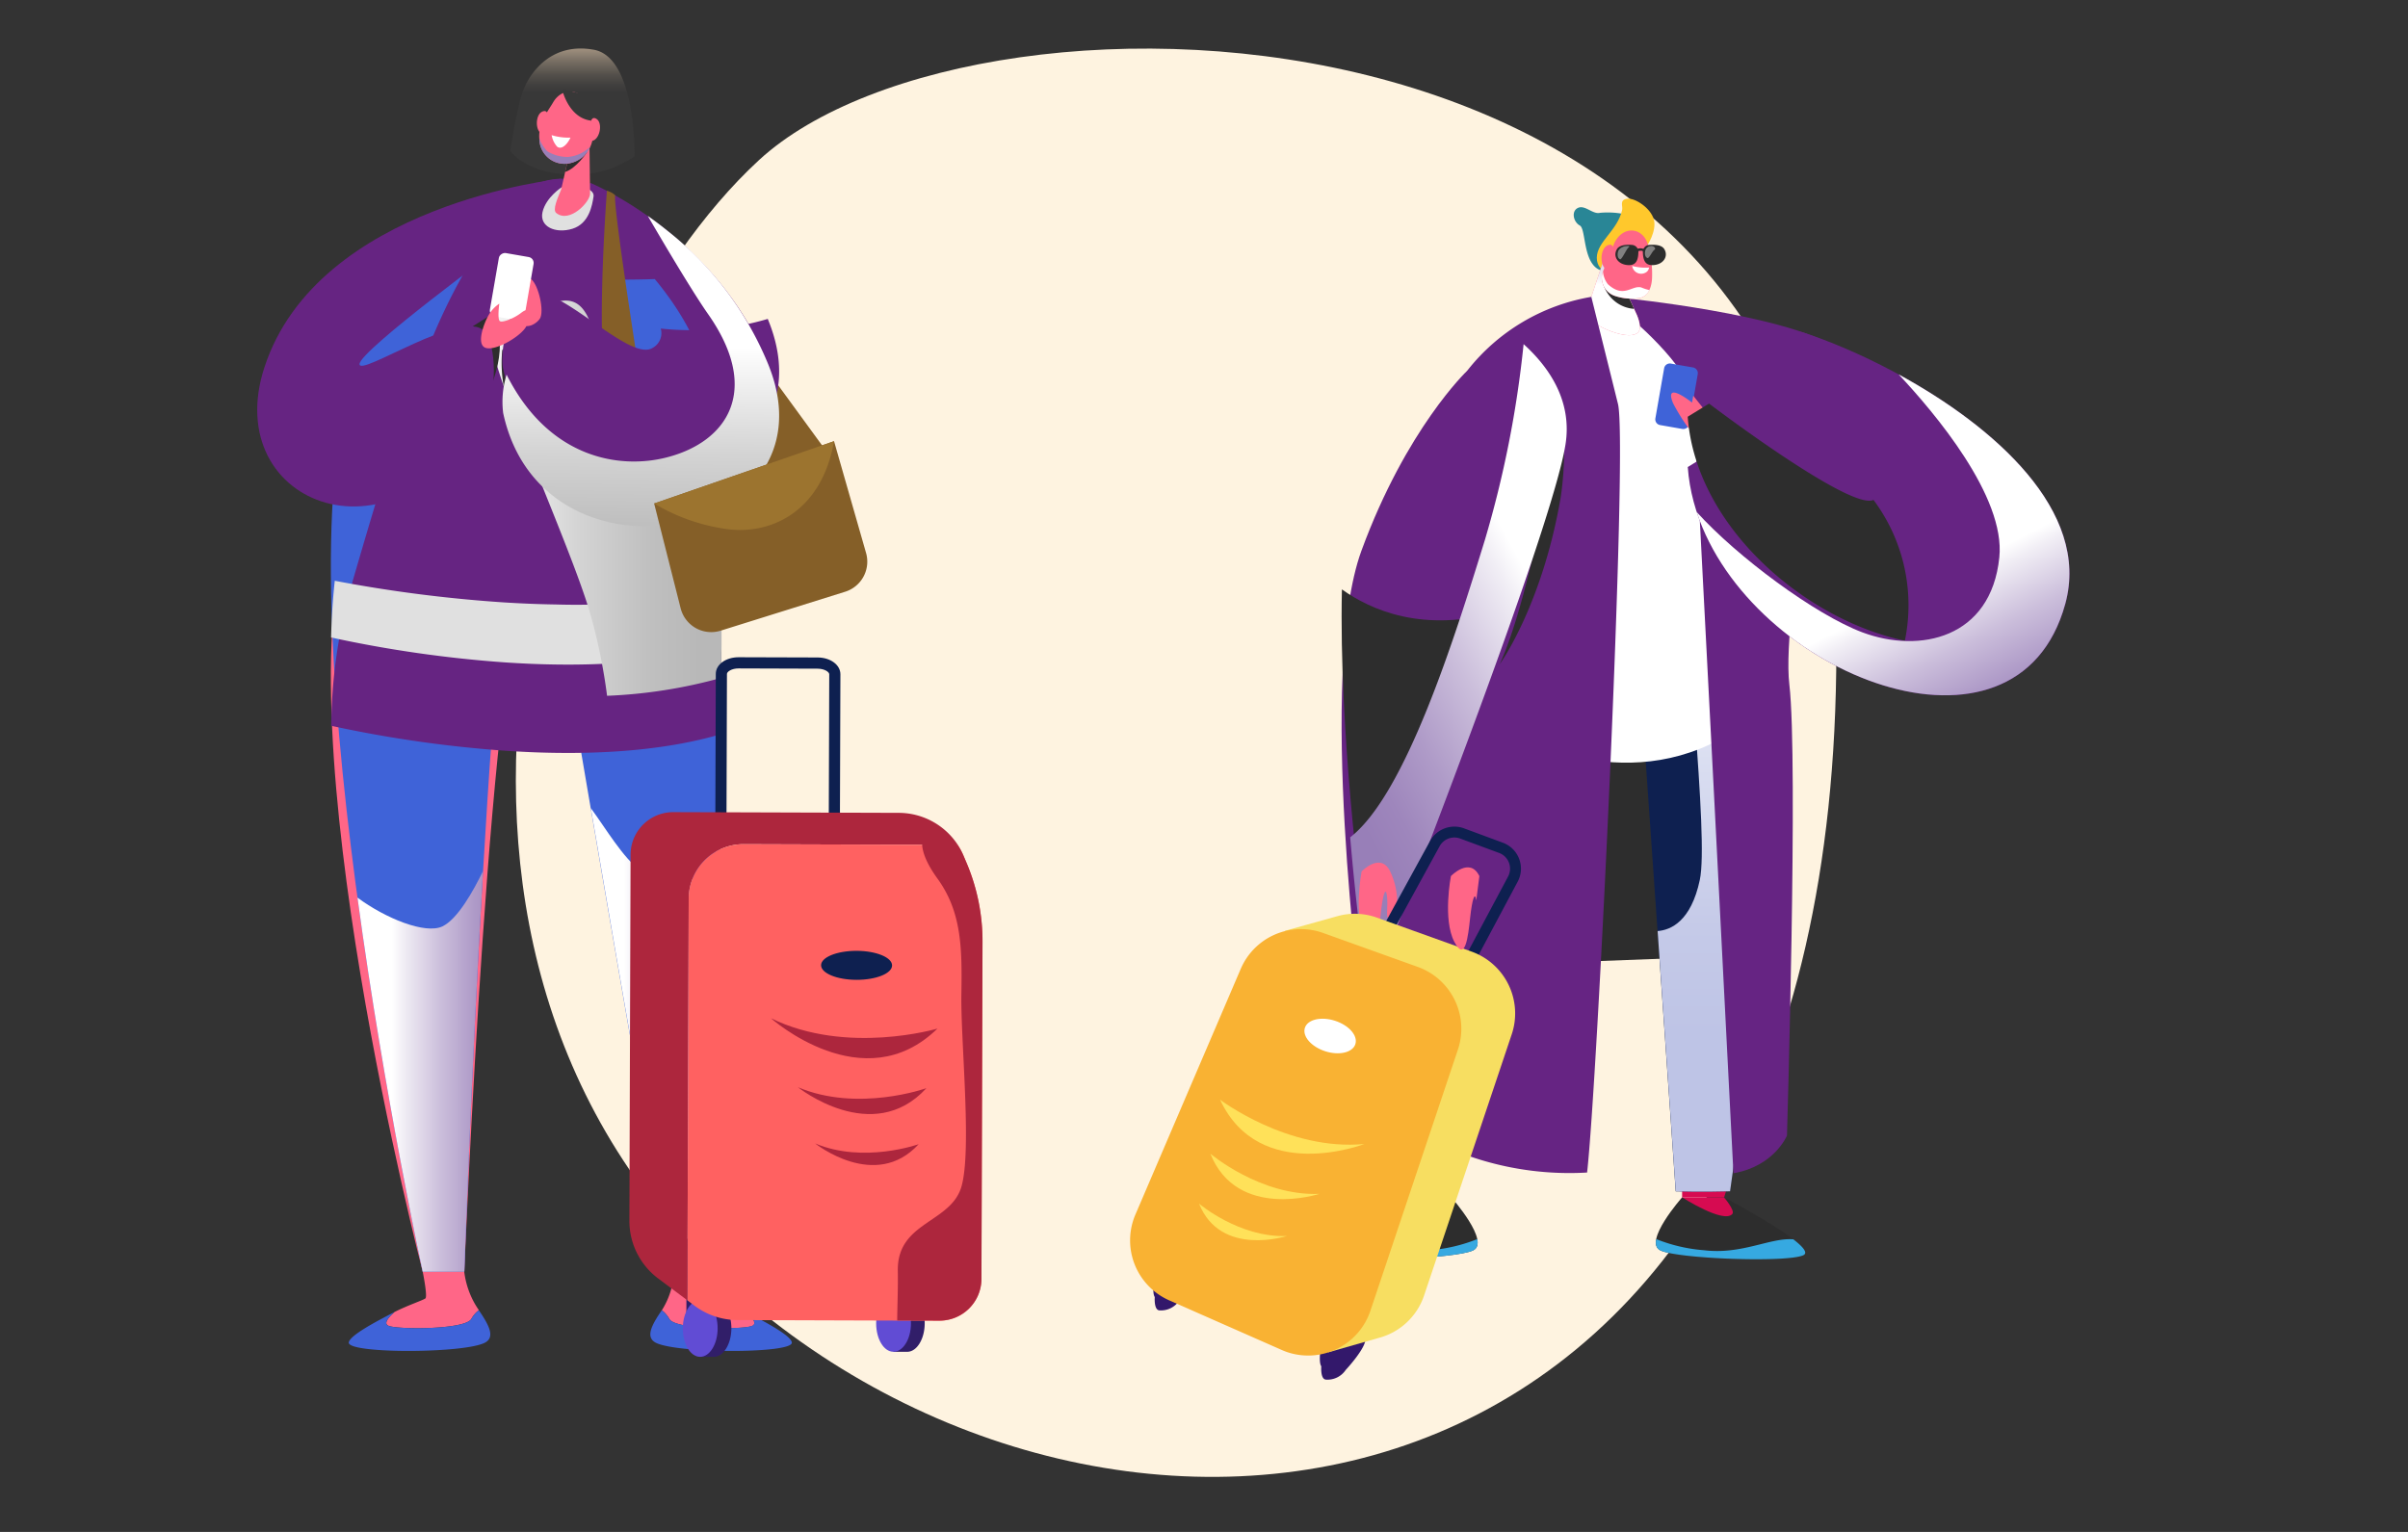 <svg id="Layer_1" data-name="Layer 1" xmlns="http://www.w3.org/2000/svg" xmlns:xlink="http://www.w3.org/1999/xlink" viewBox="0 0 1100 700"><rect x="0" y="0" width="1100" height="700" fill="#333333" stroke="none"/><defs><style>.cls-1{fill:#fef3e0;}.cls-2{fill:#855f28;}.cls-3{fill:#662482;}.cls-4{fill:url(#linear-gradient);}.cls-5{fill:#ff6687;}.cls-6{fill:#3f63d8;}.cls-7{fill:#2d2d2d;}.cls-8{fill:#e0e0e0;}.cls-9{fill:url(#linear-gradient-2);}.cls-10{fill:#fff;}.cls-11{fill:url(#linear-gradient-3);}.cls-12{fill:url(#linear-gradient-4);}.cls-13{fill:url(#linear-gradient-5);}.cls-14{fill:#9c742f;}.cls-15{fill:url(#linear-gradient-6);}.cls-16{fill:url(#linear-gradient-7);}.cls-17{fill:#0e2050;}.cls-18{fill:#311e69;}.cls-19{fill:#614cd4;}.cls-20{fill:#ad263d;}.cls-21{fill:#ff6161;}.cls-22{fill:#d60b51;}.cls-23{fill:#298696;}.cls-24{fill:#ffc82c;}.cls-25{fill:#36a9e1;}.cls-26{fill:url(#linear-gradient-8);}.cls-27{fill:#662483;}.cls-28{fill:url(#linear-gradient-9);}.cls-29{fill:url(#linear-gradient-10);}.cls-30{fill:url(#linear-gradient-11);}.cls-31{fill:url(#linear-gradient-12);}.cls-32{fill:url(#linear-gradient-13);}.cls-33{fill:url(#linear-gradient-14);}.cls-34{fill:url(#linear-gradient-15);}.cls-35{fill:#33186b;}.cls-36{fill:#f7de61;}.cls-37{fill:#f9b233;}.cls-38{fill:#ffe159;}</style><linearGradient id="linear-gradient" x1="-5098.15" y1="4856.43" x2="-5098.15" y2="4855.2" gradientTransform="matrix(20.27, 0, 0, -20.58, 103604.73, 99962.71)" gradientUnits="userSpaceOnUse"><stop offset="0" stop-color="#c7b299"/><stop offset="0.16" stop-color="#a79683"/><stop offset="0.43" stop-color="#776e63"/><stop offset="0.67" stop-color="#54504b"/><stop offset="0.87" stop-color="#3f3e3d"/><stop offset="1" stop-color="#383838"/></linearGradient><linearGradient id="linear-gradient-2" x1="-5197.97" y1="4708.03" x2="-5195.17" y2="4708.03" gradientTransform="matrix(37.51, 0, 0, -64.47, 195189.85, 303776.64)" gradientUnits="userSpaceOnUse"><stop offset="0" stop-color="#fff"/><stop offset="0.08" stop-color="#f7f7f7"/><stop offset="0.47" stop-color="#d4d4d4"/><stop offset="0.79" stop-color="#bfbfbf"/><stop offset="1" stop-color="#b8b8b8"/></linearGradient><linearGradient id="linear-gradient-3" x1="-5106.47" y1="4696.16" x2="-5103.67" y2="4696.16" gradientTransform="matrix(21.06, 0, 0, -75.64, 107827.53, 355706.89)" gradientUnits="userSpaceOnUse"><stop offset="0" stop-color="#fff"/><stop offset="0.09" stop-color="#f1eef5"/><stop offset="0.39" stop-color="#cbbedb"/><stop offset="0.65" stop-color="#af9bc8"/><stop offset="0.86" stop-color="#9e86bc"/><stop offset="1" stop-color="#987fb8"/></linearGradient><linearGradient id="linear-gradient-4" x1="-5103.86" y1="4704.55" x2="-5101.06" y2="4704.55" gradientTransform="matrix(20.47, 0, 0, -65.37, 104654.55, 308021.46)" xlink:href="#linear-gradient-3"/><linearGradient id="linear-gradient-5" x1="-5215.97" y1="4727.11" x2="-5215.99" y2="4725.09" gradientTransform="matrix(45.12, 0, 0, -50.64, 235641.42, 239540.81)" xlink:href="#linear-gradient-2"/><linearGradient id="linear-gradient-6" x1="-4788.36" y1="5709.9" x2="-4788.65" y2="5704.88" gradientTransform="matrix(8.29, 0, 0, -4.1, 39977.66, 23446.14)" xlink:href="#linear-gradient-3"/><linearGradient id="linear-gradient-7" x1="-4458.74" y1="5516.42" x2="-4458.74" y2="5511.41" gradientTransform="matrix(5.1, 0, 0, -5.05, 22995.28, 27861.73)" xlink:href="#linear-gradient"/><linearGradient id="linear-gradient-8" x1="-5082.08" y1="4678.14" x2="-5082.08" y2="4676.29" gradientTransform="matrix(20.32, 0, 0, -118.02, 104049.47, 552370.25)" gradientUnits="userSpaceOnUse"><stop offset="0" stop-color="#fff"/><stop offset="0.02" stop-color="#fdfdfe"/><stop offset="0.43" stop-color="#dadef1"/><stop offset="0.78" stop-color="#c5cae8"/><stop offset="1" stop-color="#bec4e6"/></linearGradient><linearGradient id="linear-gradient-9" x1="-4786.84" y1="5004.37" x2="-4786.65" y2="5007.76" gradientTransform="matrix(8.86, 0, 0, -11.89, 43124.68, 59630.99)" xlink:href="#linear-gradient-3"/><linearGradient id="linear-gradient-10" x1="-5112.56" y1="4710.91" x2="-5111.28" y2="4712.53" gradientTransform="matrix(22.87, 0, 0, -58.51, 117541.12, 276151.49)" xlink:href="#linear-gradient-8"/><linearGradient id="linear-gradient-11" x1="-4707.69" y1="5621.96" x2="-4704.8" y2="5621.96" gradientTransform="matrix(7.74, 0, 0, -4.42, 37217.54, 24960.23)" xlink:href="#linear-gradient-3"/><linearGradient id="linear-gradient-12" x1="-2871.97" y1="6643.43" x2="-2868.62" y2="6641.12" gradientTransform="matrix(1.91, 0, 0, -2.17, 6217.95, 14522.39)" gradientUnits="userSpaceOnUse"><stop offset="0" stop-color="#fff"/><stop offset="0.09" stop-color="#efefef"/><stop offset="0.38" stop-color="#bfbfbf"/><stop offset="0.65" stop-color="#9c9c9c"/><stop offset="0.86" stop-color="#878787"/><stop offset="1" stop-color="gray"/></linearGradient><linearGradient id="linear-gradient-13" x1="-2500.43" y1="6846.26" x2="-2496.46" y2="6843.63" gradientTransform="matrix(1.66, 0, 0, -1.97, 4897.46, 13595.87)" xlink:href="#linear-gradient-12"/><linearGradient id="linear-gradient-14" x1="-5234.69" y1="4722.73" x2="-5233.92" y2="4721.43" gradientTransform="matrix(60.79, 0, 0, -52.36, 319066.95, 247566.7)" xlink:href="#linear-gradient-3"/><linearGradient id="linear-gradient-15" x1="-5181.6" y1="4686" x2="-5182.79" y2="4684.2" gradientTransform="matrix(35.32, 0, 0, -97.98, 183681.95, 459341.72)" xlink:href="#linear-gradient-3"/></defs><title>2789 Website–Key Features–V1B</title><path class="cls-1" d="M346.67,73.2C246.37,165.71,160.4,438.69,340.07,593s498.79,108.9,498.79-295.83C838.86-8.46,447-19.31,346.67,73.2Z"/><g id="Component_77_4" data-name="Component 77 4"><g id="Group_7365" data-name="Group 7365"><g id="Group_7364" data-name="Group 7364"><path id="Path_37887" data-name="Path 37887" class="cls-2" d="M353.53,220.89l-28.48-60.32,15.43-5.1L381,211Z"/><path id="Path_37888" data-name="Path 37888" class="cls-3" d="M350.72,166c-23.67-59-81.22-82.51-81.22-82.51l-4.08,52.1s33.11,20.59,36.41,34.83A124.67,124.67,0,0,0,350.72,166Z"/><path id="Path_37889" data-name="Path 37889" class="cls-4" d="M239.23,40.74c3.11-7.64,12.67-21.54,32.07-18s18.59,48.64,18.59,48.64a47.29,47.29,0,0,1-28.38,8.4C240.27,79.51,233.12,69,233.12,69S236.15,48.31,239.23,40.74Z"/><path id="Path_37890" data-name="Path 37890" class="cls-5" d="M226.44,98.35C202.23,129.72,192.13,145.9,159.66,241c-31.22,91.43,33.44,340.12,33.44,340.12h19s12.31-300.42,30.27-316c0,0,88,21.17,87,2.3-3.26-65.49-51.82-77.79-57.45-101.34s25.26-65.69,5.76-75.9C260.21,81,243,77,226.44,98.35Z"/><path id="Path_37891" data-name="Path 37891" class="cls-6" d="M180.16,109.9c-5.84,18.1-12.49,40.21-20.5,68C128.44,286.33,193.1,581.13,193.1,581.13h19s12.27-355,30.19-374.51l1.78-80.74C221.23,123.58,198.37,118.84,180.16,109.9Z"/><path id="Path_37892" data-name="Path 37892" class="cls-6" d="M329.39,209.25c-1.73-41.2-16.21-64.63-30.27-81.73A429.14,429.14,0,0,1,244,125.88l-1.79,80.75.09-.1s57,340.66,65.51,374.6h19.58S330.34,231.63,329.39,209.25Z"/><path id="Path_37893" data-name="Path 37893" class="cls-7" d="M231.1,312.89c1.4-12.53,2.85-23.52,4.35-32.42l-66.69,12.29Z"/><path id="Path_37894" data-name="Path 37894" class="cls-7" d="M261.5,302.38s43,8,68.07,5.13c0-12.56,0-23.25,0-31.37Z"/><path id="Path_37895" data-name="Path 37895" class="cls-3" d="M329.4,301.67C326.14,224,277.58,209.46,272,181.55s28.29-79.76,8.79-91.87c-17.5-10.87-37.77-13.8-54.3,11.56-24.21,37.19-34.31,56.37-66.78,169.12a244.05,244.05,0,0,0-8.4,61.29,559.26,559.26,0,0,0,79.5,11.4c7.28.49,14.76.84,22.35.95,25.88.42,52.88-1.65,76.46-8.61C329.62,318.31,329.58,306,329.4,301.67Z"/><g id="Group_7356" data-name="Group 7356"><path id="Path_37896" data-name="Path 37896" class="cls-8" d="M253.93,276.21c-8.08-.12-16.06-.46-23.83-.95a638,638,0,0,1-77.17-9.88c-.92,8.43-1.48,17.09-1.68,25.91a557.8,557.8,0,0,0,79.5,11.39c7.29.49,14.77.84,22.35.95C279,304.06,306,302,329.57,295c0-10.82,0-19.72,0-25.9A307.52,307.52,0,0,1,253.93,276.21Z"/></g><g id="Group_7357" data-name="Group 7357"><path id="Path_37897" data-name="Path 37897" class="cls-9" d="M329.58,292.05v-5.8c0-4.81-.07-8.33-.16-10.25-3.26-77.63-51.81-92.21-57.45-120.12S253.32,139,242.28,142.17c-13.6,3.88-17.83-3.92-17.75,12.71s35.69,93.36,45,125.2a258.7,258.7,0,0,1,7.79,37.86,227.85,227.85,0,0,0,52.21-8.21V298.25Q329.6,295,329.58,292.05Z"/></g><path id="Path_37898" data-name="Path 37898" class="cls-7" d="M289.9,196.08l-60.44-36.32a59.35,59.35,0,0,0,20.94,51.58c17.45,14.82,48.06,16.69,67.65,14.47a119.23,119.23,0,0,0-10.43-18.66Z"/><path id="Path_37899" data-name="Path 37899" class="cls-7" d="M183.91,169.42c-4.49,13.39-9.44,29.2-15.15,48.35C192,216.22,217.9,191.05,223.64,178c9.49-21.55,1.76-34.88,1.76-34.88Z"/><path id="Path_37900" data-name="Path 37900" class="cls-3" d="M256.33,81.69S145.08,93,120.74,168c-20.56,63.35,61.9,95,101.67,19,4.12-7.87,4.71-28.77-1.06-35.52-9.63-11.27-57.49,21.17-57.11,14.84s65.21-54,65.21-54Z"/><path id="Path_37901" data-name="Path 37901" class="cls-8" d="M256.59,85.55s-7.21,4.6-8.76,11.35,6.08,10,13.69,7.62,9-10.67,9.63-14.8S261.25,83.57,256.59,85.55Z"/><path id="Path_37902" data-name="Path 37902" class="cls-5" d="M269.27,65.24l.28,23.27c0,3.83-9.41,13.68-15.45,8.82-1.77-1.42.56-6.68,2.22-10.66l4.57-20Z"/><path id="Path_37903" data-name="Path 37903" class="cls-7" d="M258.19,78.55c5-1.53,10-9,10-9h-7.95Z"/><path id="Path_37904" data-name="Path 37904" class="cls-5" d="M269.27,50.32l1.4,8.94A13.36,13.36,0,0,1,260.19,74.6a11.47,11.47,0,0,1-13.55-8.91,12.57,12.57,0,0,1-.23-1.92c-.85-7.32,4.35-13.63,6.23-16.94C256.93,39.3,266.91,40.15,269.27,50.32Z"/><path id="Path_37905" data-name="Path 37905" class="cls-5" d="M269,58.91a11.43,11.43,0,0,0,.59-2.3c.25-1.49.95-3.64,3-2.2,3,2.11,1.22,10-2.56,10C267.22,64.4,268.28,60.77,269,58.91Z"/><path id="Path_37906" data-name="Path 37906" class="cls-5" d="M250.25,56.17a10.53,10.53,0,0,1-.06-2.38c.1-1.51-.09-3.77-2.41-2.82-3.36,1.38-3.46,9.44.22,10.3C250.74,61.91,250.53,58.13,250.25,56.17Z"/><path id="Path_37907" data-name="Path 37907" class="cls-10" d="M260.62,62.88A26,26,0,0,1,252,61.76,10.47,10.47,0,0,0,254.49,67C256.28,68.44,258.81,66.59,260.62,62.88Z"/><g id="Group_7358" data-name="Group 7358"><path id="Path_37908" data-name="Path 37908" class="cls-5" d="M193.1,581.12s2.14,10.44,1.33,12.07c-.33.66-8.1,3.19-14.21,6.33-2.73,2.38-5.39,5.45-2.44,6.4,5.06,1.64,34.75,1.65,37.53-3.26a13.08,13.08,0,0,1,3.44-4,39,39,0,0,1-6.68-17.58Z"/><path id="Path_37909" data-name="Path 37909" class="cls-6" d="M215.31,602.67c-2.8,4.92-32.49,4.9-37.54,3.27-3-1-.28-4,2.44-6.41-9.17,4.71-20.49,10.78-20.88,13.91-.65,5.23,53.37,5.07,62.35,0,4.69-2.64,1.4-8.33-2.93-14.73A13.2,13.2,0,0,0,215.31,602.67Z"/></g><g id="Group_7359" data-name="Group 7359"><path id="Path_37910" data-name="Path 37910" class="cls-5" d="M327.44,581.12a18.47,18.47,0,0,0,2,12c1.44,2.3,5.64,4,11.43,6.45,2.74,2.39,5.4,5.45,2.44,6.41-5,1.63-34.75,1.65-37.53-3.27a12.91,12.91,0,0,0-3.43-4,36.38,36.38,0,0,0,5.55-17.58Z"/><path id="Path_37911" data-name="Path 37911" class="cls-6" d="M305.74,602.67c2.8,4.92,32.49,4.9,37.53,3.27,3-1,.28-4-2.44-6.41,9.18,4.71,20.5,10.78,20.89,13.91.65,5.23-53.37,5.07-62.35,0-4.69-2.64-1.4-8.33,2.93-14.73A13.2,13.2,0,0,1,305.74,602.67Z"/></g><g id="Group_7360" data-name="Group 7360"><path id="Path_37912" data-name="Path 37912" class="cls-11" d="M292.68,397.92c-8.16-6-15.78-19.14-22.79-28.66,15.87,92.81,33.53,194.15,38,211.87h19.58s.82-98.85,1.45-194.78C318.05,403.14,310.46,411,292.68,397.92Z"/></g><path id="Path_37913" data-name="Path 37913" class="cls-12" d="M220.64,398c-4.45,9.24-11.63,22-18.53,25.31-7.85,3.71-26-3.67-38.81-13.14,12.39,91.53,29.8,170.92,29.8,170.92h19S215.22,490.32,220.64,398Z"/><path id="Path_37914" data-name="Path 37914" class="cls-2" d="M295.54,167l28.06,62-24.77,8.2s-17.3-40.59-19.23-65.66Z"/><path id="Path_37915" data-name="Path 37915" class="cls-2" d="M277.24,87.17s-4.48,58.7-1,83.89,5.15,21.26,5.15,21.26l14.12.22S280,95.91,281,89.21A8.58,8.58,0,0,0,277.24,87.17Z"/><path id="Path_37916" data-name="Path 37916" class="cls-3" d="M350.73,145.73a124.66,124.66,0,0,1-48.89,4.4,7.65,7.65,0,0,1-3.66,8.8c-11,7.18-45.51-32.66-57.81-24.37-7.37,5-12.39,25.26-10.52,33.95,18,83.89,151.57,57.67,121.75-20.56C351.31,147.2,351,146.46,350.73,145.73Z"/><path id="Path_37917" data-name="Path 37917" class="cls-5" d="M246.93,145c1.61-4.33-1.44-16.36-4.93-17.82s-8,13.16-5.19,19S246,147.43,246.93,145Z"/><rect id="Rectangle_1471" data-name="Rectangle 1471" class="cls-10" x="220.38" y="122.19" width="29.54" height="16.18" rx="2.73" transform="matrix(0.17, -0.98, 0.98, 0.17, 66.12, 339.32)"/><path id="Path_37918" data-name="Path 37918" class="cls-5" d="M223.09,144.22a15.27,15.27,0,0,1,5-5.46s-1,7.21.28,8S235,145.36,238,143c5.06-3.93,4.7,1.69,2.42,6.1S226.75,160.34,222,159,221.16,147.52,223.09,144.22Z"/><g id="Group_7361" data-name="Group 7361"><path id="Path_37919" data-name="Path 37919" class="cls-13" d="M351.6,168.17c-.28-.75-.58-1.48-.88-2.22a150.52,150.52,0,0,0-46-60.65c-4.71-3.8-8.81-6.65-8.81-6.65s18.71,32.32,27.64,45C348,178.62,332,202,304.59,209c-21.15,5.47-53.77.79-73.18-37.81a42,42,0,0,0-1.56,17.52C247.83,272.62,381.41,246.4,351.6,168.17Z"/></g><g id="Group_7362" data-name="Group 7362"><path id="Path_37920" data-name="Path 37920" class="cls-2" d="M298.82,230.07,381,201.59l14.63,51.1a14.4,14.4,0,0,1-9.55,17.7L329.15,288.2a14.41,14.41,0,0,1-18-9.45c-.08-.26-.15-.52-.22-.78Z"/><path id="Path_37921" data-name="Path 37921" class="cls-14" d="M298.82,230.07a87.47,87.47,0,0,0,33.87,11.77c19.57,2.39,42.64-8,48.3-40.23Z"/></g><g id="Group_7363" data-name="Group 7363"><path id="Path_37922" data-name="Path 37922" class="cls-15" d="M259.39,71.71A17.5,17.5,0,0,1,250,69.1a17.84,17.84,0,0,1-3.61-5.72,2.55,2.55,0,0,0,0,.4,11.47,11.47,0,0,0,11.86,11.07,12.57,12.57,0,0,0,1.92-.23,12.85,12.85,0,0,0,9.43-7.56A16.57,16.57,0,0,1,259.39,71.71Z"/></g><path id="Path_37923" data-name="Path 37923" class="cls-16" d="M256.82,41S259.71,53.9,270,55.11a16.24,16.24,0,0,0,.81-8.81C269.66,42.71,256.82,41,256.82,41Z"/></g></g><g id="Group_7372" data-name="Group 7372"><g id="Group_7366" data-name="Group 7366"><path id="Path_37924" data-name="Path 37924" class="cls-17" d="M326.74,383h5.1l.24-75.06c0-1,2.13-2.52,5.33-2.51l36.09.12c3.2,0,5.32,1.54,5.31,2.54l-.24,75.06,5.09,0,.25-75.06c0-4.28-4.55-7.64-10.39-7.66l-36.1-.11c-5.84,0-10.42,3.31-10.43,7.58Z"/></g><g id="Group_7371" data-name="Group 7371"><g id="Group_7368" data-name="Group 7368"><path id="Path_37925" data-name="Path 37925" class="cls-18" d="M322.84,601.08l.11-35-9.3,0-.13,41S324.2,610.66,322.84,601.08Z"/><g id="Group_7367" data-name="Group 7367"><path id="Path_37926" data-name="Path 37926" class="cls-18" d="M318.23,607a18.83,18.83,0,0,1,1.65-7.86l0-5.15,6.31,0c4.39,0,7.93,5.86,7.91,13s-3.6,13-8,13l-6.31,0v-5.14A18.91,18.91,0,0,1,318.23,607Z"/><path id="Path_37927" data-name="Path 37927" class="cls-19" d="M311.91,607c0,7.19,3.52,13,7.91,13s8-5.8,8-13-3.51-13-7.9-13S311.94,599.83,311.91,607Z"/></g></g><g id="Group_7370" data-name="Group 7370"><path id="Path_37928" data-name="Path 37928" class="cls-18" d="M411.17,598.76l.11-35-9.3,0-.14,41S412.52,608.34,411.17,598.76Z"/><g id="Group_7369" data-name="Group 7369"><path id="Path_37929" data-name="Path 37929" class="cls-18" d="M406.55,604.71a19,19,0,0,1,1.66-7.86l0-5.15,6.31,0c4.39,0,7.92,5.86,7.9,13s-3.59,13-8,13l-6.32,0,0-5.15A19.07,19.07,0,0,1,406.55,604.71Z"/><path id="Path_37930" data-name="Path 37930" class="cls-19" d="M400.24,604.69c0,7.19,3.51,13,7.9,13s8-5.8,8-13-3.51-13-7.9-13S400.26,597.5,400.24,604.69Z"/></g></g><path id="Path_37931" data-name="Path 37931" class="cls-20" d="M295.07,375.61a19.47,19.47,0,0,1,12.54-4.51l103,.33a32.3,32.3,0,0,1,26.93,14.64l-97.88-.32a25,25,0,0,0-22.05,13.13h0a24.91,24.91,0,0,0-3,11.73L314,594.17l-13.28-9.93a32.89,32.89,0,0,1-13.21-26.47l.54-167.25A19.45,19.45,0,0,1,295.07,375.61Z"/><path id="Path_37932" data-name="Path 37932" class="cls-21" d="M317.57,398.88h0a25,25,0,0,1,22.05-13.13l97.88.32a31.54,31.54,0,0,1,2.76,5.2l1.45,3.49a91.62,91.62,0,0,1,7.1,35.68l-.49,154a19.13,19.13,0,0,1-19.19,19.06h0l-92.25-.3a32.9,32.9,0,0,1-19.6-6.55L314,594.17l.6-183.55A24.92,24.92,0,0,1,317.57,398.88Z"/><path id="Path_37933" data-name="Path 37933" class="cls-17" d="M375.08,441.05c0,3.67,7.23,6.66,16.18,6.68s16.22-2.91,16.25-6.57-7.24-6.66-16.19-6.68S375.09,437.39,375.08,441.05Z"/><path id="Path_37934" data-name="Path 37934" class="cls-20" d="M428.24,470s-41.28,12.3-76.08-4.73C352.16,465.24,394.44,503.09,428.24,470Z"/><path id="Path_37935" data-name="Path 37935" class="cls-20" d="M423.2,497.23s-31.22,11.2-58.7-.43C364.5,496.8,398.61,524.12,423.2,497.23Z"/><path id="Path_37936" data-name="Path 37936" class="cls-20" d="M419.65,522.83s-25.14,9-47.27-.34C372.38,522.49,399.84,544.49,419.65,522.83Z"/><path id="Path_37937" data-name="Path 37937" class="cls-20" d="M440.26,391.27a31.54,31.54,0,0,0-2.76-5.2l-9.26-4-7,3.93c.21,3.26,1.77,8.25,7,15.45,10.93,15.1,11.31,31.37,10.93,52.65S444,525,439.26,542s-29.53,16.07-29.13,38.73c.14,8.31-.23,15.94-.28,22.65l19.3.06a19.12,19.12,0,0,0,19.19-19.05h0l.49-154a91.62,91.62,0,0,0-7.1-35.68Z"/></g></g><g id="Group_7386" data-name="Group 7386"><path id="Path_37938" data-name="Path 37938" class="cls-7" d="M678.32,441.13l125.4-4.76-49-162.12Z"/><path id="Path_37939" data-name="Path 37939" class="cls-22" d="M739.11,135.65a135.21,135.21,0,0,1,15.62,4.64c4.23,1.9-1.31,16.85-1.31,16.85S736,147.33,739.11,135.65Z"/><path id="Path_37940" data-name="Path 37940" class="cls-23" d="M741.74,97.79a38.85,38.85,0,0,0-10.87-.54c-3.26.81-6.79-3.72-10-2.27s-2.18,6.44.81,8.06,1.19,18,9.88,20.59S748.54,103.5,741.74,97.79Z"/><path id="Path_37941" data-name="Path 37941" class="cls-24" d="M752.25,112.56s4.62-6.8,3.27-12.14-8.71-10.15-12.29-9.6-1.83,3.33-2.21,5.07c-2.07,9.44-11.5,14.52-11.59,21.85s9.42,9.68,12.41,7.78S752.25,112.56,752.25,112.56Z"/><path id="Path_37942" data-name="Path 37942" class="cls-22" d="M768.41,547.13v-7.75l21.17,1.42-2,6.33Z"/><g id="Group_7375" data-name="Group 7375"><path id="Path_37943" data-name="Path 37943" class="cls-22" d="M643.88,547.13s-6,3.5-7.38,6.91,4.41,5.55,13.22,2.71a27,27,0,0,0,13.3-9.62Z"/><g id="Group_7374" data-name="Group 7374"><path id="Path_37944" data-name="Path 37944" class="cls-7" d="M663,547.13s18.15,20.5,9.81,24.29-57.59,5.57-65.17,2.15,36.22-26.44,36.22-26.44-5.19,6-3.79,7.6C644,559.29,663,547.13,663,547.13Z"/><g id="Group_7373" data-name="Group 7373"><path id="Path_37945" data-name="Path 37945" class="cls-25" d="M612.22,566.29c10.68-.79,23.5,7.08,40.75,5a73.83,73.83,0,0,0,21.87-5.09c.48,2.38,0,4.31-2,5.24-8.35,3.79-57.58,5.56-65.16,2.15C605.37,572.54,607.77,569.72,612.22,566.29Z"/></g></g></g><g id="Group_7378" data-name="Group 7378"><path id="Path_37946" data-name="Path 37946" class="cls-22" d="M787.54,547.13s8.35,5.89,10.24,11.76-14,4.17-20.29-.95a37,37,0,0,1-9.1-10.82Z"/><g id="Group_7377" data-name="Group 7377"><path id="Path_37947" data-name="Path 37947" class="cls-7" d="M768.41,547.13s-18.15,20.5-9.81,24.29,57.58,5.57,65.16,2.15-36.21-26.44-36.21-26.44,5.18,6,3.79,7.6C787.39,559.29,768.41,547.13,768.41,547.13Z"/><g id="Group_7376" data-name="Group 7376"><path id="Path_37948" data-name="Path 37948" class="cls-25" d="M819.2,566.29c-10.68-.79-23.49,7.08-40.75,5a73.69,73.69,0,0,1-21.86-5.09c-.48,2.38,0,4.31,2,5.24,8.35,3.79,57.58,5.56,65.16,2.15C826.06,572.54,823.66,569.72,819.2,566.29Z"/></g></g></g><path id="Path_37949" data-name="Path 37949" class="cls-17" d="M795.4,214c-44,8.2-89,5.39-106.42,3.78-1.1,4.15-2.32,8.48-3.74,13.08C650.77,342.5,644,545.4,644,545.4s11,.44,19.15,0c0,0,52.57-166,66-208.67,6.41-20.35,12.3-27.56,18.33-50.35l18,258s11.45.37,24.79,0c0,0,35-242.47,20.17-290C806.32,241.05,800.8,227.07,795.4,214Z"/><path id="Path_37950" data-name="Path 37950" class="cls-7" d="M807.81,300.74c-3.51-11-5.77-16-10.2-26.9a203.75,203.75,0,0,0-25.56,3.42c-2.76,1.29-26.89,33.3-26.89,33.3S770.34,320,807.81,300.74Z"/><path id="Path_37951" data-name="Path 37951" class="cls-26" d="M810.49,254.41c-4.17-13.36-9.69-27.33-15.09-40.44-9.63,1.8-19.31,3.07-28.74,3.93,2.76,68.69,14,164.66,9.83,184.17-4,18.89-13.2,22.91-19.27,23.37l8.3,118.93s11.45.37,24.79,0C790.31,544.37,825.28,301.91,810.49,254.41Z"/><path id="Path_37952" data-name="Path 37952" class="cls-10" d="M803.1,325.7c.17-29,16.64-103.5,16.64-103.5s21.93-52.37,16.39-64c-35.3-13.6-124.86-37.09-168.07,14.62-10.47,12.52,19.51,43.54,23.49,66.77,0,0,4.94,37.49-9.24,91.22C701.85,343.12,756.75,366,803.1,325.7Z"/><path id="Path_37953" data-name="Path 37953" class="cls-27" d="M742.58,136.29s71.9,7.23,96.06,22.32c0,0-25.32,119.75-21.24,154.27s-1.09,206-1.09,206-5.71,14-24.46,17.23c0,0-17.37-340.47-18.31-352.94-1.2-15.76-30.94-39.9-30.94-39.9Z"/><path id="Path_37954" data-name="Path 37954" class="cls-5" d="M732.2,119.89l-7.89,23.6c0,3.43,18.41,12.91,23.81,8.57,1.58-1.27,1.14-4.55-.36-8.11l-8.88-19.35Z"/><path id="Path_37955" data-name="Path 37955" class="cls-28" d="M732.2,119.89l-7.89,23.6c0,3.43,18.41,12.91,23.81,8.57,1.58-1.27,1.14-4.55-.36-8.11l-8.88-19.35Z"/><path id="Path_37956" data-name="Path 37956" class="cls-7" d="M740.67,128.49c-3.77-.67-8.93-1.64-8.93-1.64a16.36,16.36,0,0,0,5.6,10.53,15.64,15.64,0,0,0,9.13,3.75Z"/><path id="Path_37957" data-name="Path 37957" class="cls-29" d="M656.78,381.73C646.61,467.54,644,545.41,644,545.41s11,.44,19.15,0c0,0,25-78.86,44.9-141.84Z"/><path id="Path_37958" data-name="Path 37958" class="cls-7" d="M663.17,449.89s14.32,16.39,29,24.35c1.68-5.32,3.39-10.71,5.1-16.1Z"/><path id="Path_37959" data-name="Path 37959" class="cls-5" d="M737.42,111.13l-5.29,13.24a8.7,8.7,0,0,0,5.5,10.82,23.93,23.93,0,0,0,10.59,1.1c3.9-.22,6.11-3.81,6.44-8.88a47.37,47.37,0,0,0-2-16C750.37,104,741.49,102.75,737.42,111.13Z"/><path id="Path_37960" data-name="Path 37960" class="cls-5" d="M737.15,117.86a12.94,12.94,0,0,1-.07-2.64c.1-1.68-.13-4.2-2.69-3.12-3.73,1.55-3.8,10.51.3,11.45C737.74,124.25,737.48,120.06,737.15,117.86Z"/><path id="Path_37961" data-name="Path 37961" class="cls-10" d="M745.6,121.53a23.85,23.85,0,0,0,7.71.72,3,3,0,0,1-1.88,2.45,4.11,4.11,0,0,1-5.47-2A4.23,4.23,0,0,1,745.6,121.53Z"/><g id="Group_7379" data-name="Group 7379"><path id="Path_37962" data-name="Path 37962" class="cls-30" d="M749.74,131.34c-4.27-1.14-8,5.2-15.27-1.5a11.06,11.06,0,0,1-2.22-5.75l-.12.28a8.71,8.71,0,0,0,5.5,10.82,24.1,24.1,0,0,0,10.59,1.09,6.05,6.05,0,0,0,5.21-3.74A20.66,20.66,0,0,1,749.74,131.34Z"/></g><path id="Rectangle_1472" data-name="Rectangle 1472" class="cls-6" d="M756.2,191.16l4-22.9a2.64,2.64,0,0,1,3-2.14h0l10.21,1.79a2.64,2.64,0,0,1,2.14,3.06l-4,22.9a2.64,2.64,0,0,1-3.05,2.14h0l-10.19-1.79A2.63,2.63,0,0,1,756.2,191.16Z"/><path id="Path_37963" data-name="Path 37963" class="cls-22" d="M643.88,547.13l.14-1.73h19.15l-.15,1.73Z"/><path id="Path_37964" data-name="Path 37964" class="cls-27" d="M726.93,135.65s7.54,30.19,12.18,48.94S729.6,495.83,725,535.78a139.2,139.2,0,0,1-92.15-28l37.28-338.25A91.47,91.47,0,0,1,726.93,135.65Z"/><path id="Path_37965" data-name="Path 37965" class="cls-5" d="M771.37,195.68a86.9,86.9,0,0,1-7.1-11.44c-4.41-10.77,8.67-.28,8.67-.28l.56-3.15s3.25,4.09,7.24,9.14Z"/><path id="Path_37966" data-name="Path 37966" class="cls-27" d="M823.35,151.81c48.41,15.66,135.9,66.43,120.14,124.13-23.92,87.52-166.36,23.47-172.5-62.53l9.75-6s76.52,58.17,76.52,41.31c0-6-47-16.63-52.09-36.75C798.58,186.12,811.12,147.85,823.35,151.81Z"/><path id="Path_37967" data-name="Path 37967" class="cls-27" d="M670.11,169.53s-27.73,26.33-48.17,82.06,0,209.33,0,209.33h13S708.57,273.26,715.1,232.4,670.11,169.53,670.11,169.53Z"/><g id="Group_7380" data-name="Group 7380"><path id="Path_37968" data-name="Path 37968" class="cls-7" d="M613,269.32C611.55,334.37,622,412.58,622,412.58h13s27.3-69.56,50.12-133.2C650.17,289.56,626,278.62,613,269.32Z"/></g><g id="Group_7381" data-name="Group 7381"><path id="Path_37969" data-name="Path 37969" class="cls-7" d="M855.82,228.42c-10.43,5.16-75.1-44-75.1-44l-9.75,6c3.58,50.13,53.47,92.78,99.2,102.33A80.36,80.36,0,0,0,855.82,228.42Z"/></g><g id="Group_7382" data-name="Group 7382"><path id="Path_37970" data-name="Path 37970" class="cls-7" d="M750.47,115.18a3.17,3.17,0,0,1,2.87-3.27c2.45-.2,5.75-.06,6.94,1.94,2,3.33-.48,7.16-5.32,7.3C751.23,121.27,750.57,118.39,750.47,115.18Z"/><path id="Path_37971" data-name="Path 37971" class="cls-7" d="M748.44,115.18a3.17,3.17,0,0,0-2.87-3.27c-2.45-.2-5.75-.06-6.94,1.94-2,3.33.48,7.16,5.32,7.3C747.68,121.27,748.34,118.39,748.44,115.18Z"/></g><path id="Path_37972" data-name="Path 37972" class="cls-31" d="M742.1,112.56s-2.56.59-3,2.54.1,3,.92,3.39S743,113.65,744,113,743.51,112.33,742.1,112.56Z"/><path id="Path_37973" data-name="Path 37973" class="cls-32" d="M754.07,112.44a2.76,2.76,0,0,0-2.48,2.07c-.44,2,.11,3,.92,3.39s2.21-3.08,3.21-3.71S755.47,112.21,754.07,112.44Z"/><g id="Group_7383" data-name="Group 7383"><path id="Path_37974" data-name="Path 37974" class="cls-7" d="M747.76,115l-.5-1a4.27,4.27,0,0,1,4.13,0l-.65.88C749.6,114.12,747.79,115,747.76,115Z"/></g><path id="Path_37975" data-name="Path 37975" class="cls-7" d="M713.35,187.13s-12.83,82.68-28.29,116.41c0,0,19.47-26.79,27.94-76.63A148.43,148.43,0,0,0,713.35,187.13Z"/><g id="Group_7384" data-name="Group 7384"><path id="Path_37976" data-name="Path 37976" class="cls-33" d="M867.31,171.07c16.41,17.48,48.91,55.9,46,83.65-3.8,37-36.41,44-62.51,34.25-21.6-8.1-57.1-34.42-75.74-55,24.56,74.87,146.42,122.3,168.38,41.93C955.08,233.49,910.81,194.8,867.31,171.07Z"/></g><g id="Group_7385" data-name="Group 7385"><path id="Path_37977" data-name="Path 37977" class="cls-34" d="M696,157.25a488.23,488.23,0,0,1-17.68,89.44C664.54,291.42,642.1,363,616.78,382.61c2.46,28.65,5.18,49.08,5.18,49.08h13S708.59,244,715.12,203.17C718.3,183.27,707.71,167.84,696,157.25Z"/></g><path id="Path_37978" data-name="Path 37978" class="cls-5" d="M622,398.19s-3.82,19.71,1.55,30c5,9.55,6.3-2.27,7.22-10.94s2.24-12.35,2.8-7.95c.62,5-.71,10.26.84,10.22,5-.1,5-12.38.62-21.36S622,398.19,622,398.19Z"/></g><g id="Group_7389" data-name="Group 7389"><g id="Group_7387" data-name="Group 7387"><path id="Path_37979" data-name="Path 37979" class="cls-17" d="M670.14,444.16a2.49,2.49,0,0,1-2.83-2.09,2.44,2.44,0,0,1,.27-1.55l21.33-40a7.66,7.66,0,0,0-3.15-10.35,8.71,8.71,0,0,0-.94-.42L667,383.16a7.66,7.66,0,0,0-9.35,3.5l-22.26,40.61a2.49,2.49,0,0,1-4.36-2.39h0l22.25-40.62a12.7,12.7,0,0,1,15.45-5.77l17.86,6.61A12.64,12.64,0,0,1,694,401.32a12.21,12.21,0,0,1-.71,1.56l-21.33,40A2.5,2.5,0,0,1,670.14,444.16Z"/></g><g id="Group_7388" data-name="Group 7388"><path id="Path_37980" data-name="Path 37980" class="cls-35" d="M603.35,615.76s-1.1,6.66.23,8.56c0,0-.49,5.74,2,6.08a10,10,0,0,0,9.14-4.39s9.6-10.26,9-14.45S603.35,615.76,603.35,615.76Z"/><path id="Path_37981" data-name="Path 37981" class="cls-35" d="M527.28,584.11s-1.1,6.66.23,8.56c0,0-.48,5.74,2,6.09a10,10,0,0,0,9.14-4.39s9.6-10.26,9-14.46S527.28,584.11,527.28,584.11Z"/><path id="Path_37982" data-name="Path 37982" class="cls-36" d="M672.29,434.85,629,419.31a29.69,29.69,0,0,0-17.67-.78h0l-.89.25-23.44,6.54L588.64,442,543.2,548a30,30,0,0,0,15.44,39.2l47.08,20.76,1,10,23-6.58h0A29.89,29.89,0,0,0,650.53,592l40.05-119.39A30,30,0,0,0,672.29,434.85Z"/><path id="Path_37983" data-name="Path 37983" class="cls-37" d="M604.43,426.32l43.32,15.54A30,30,0,0,1,666,479.57L626,599a30,30,0,0,1-37.91,18.87c-.87-.29-1.72-.63-2.56-1l-51.42-22.68A29.94,29.94,0,0,1,518.66,555L566.79,442.7A29.94,29.94,0,0,1,604.43,426.32Z"/><path id="Path_37984" data-name="Path 37984" class="cls-38" d="M557.33,502.48s31,23.58,65.92,20.27C623.25,522.75,575.38,541.3,557.33,502.48Z"/><path id="Path_37985" data-name="Path 37985" class="cls-38" d="M552.9,527.16s22.86,19.45,49.83,18.37C602.74,545.53,565.14,557.77,552.9,527.16Z"/><path id="Path_37986" data-name="Path 37986" class="cls-38" d="M547.74,550s18.4,15.66,40.13,14.79C587.87,564.76,557.6,574.62,547.74,550Z"/><path id="Path_37987" data-name="Path 37987" class="cls-10" d="M619.14,477.13c-1.25,3.84-7.41,5.29-13.78,3.23s-10.52-6.84-9.28-10.69,7.41-5.29,13.78-3.23S620.39,473.27,619.14,477.13Z"/></g></g><path id="Path_37988" data-name="Path 37988" class="cls-5" d="M675.79,400.33c-4.34-9-13,0-13,0s-3.82,19.71,1.55,30c5,9.56,6.3-2.27,7.23-10.94s2.24-12.34,2.8-7.94"/></g></svg>